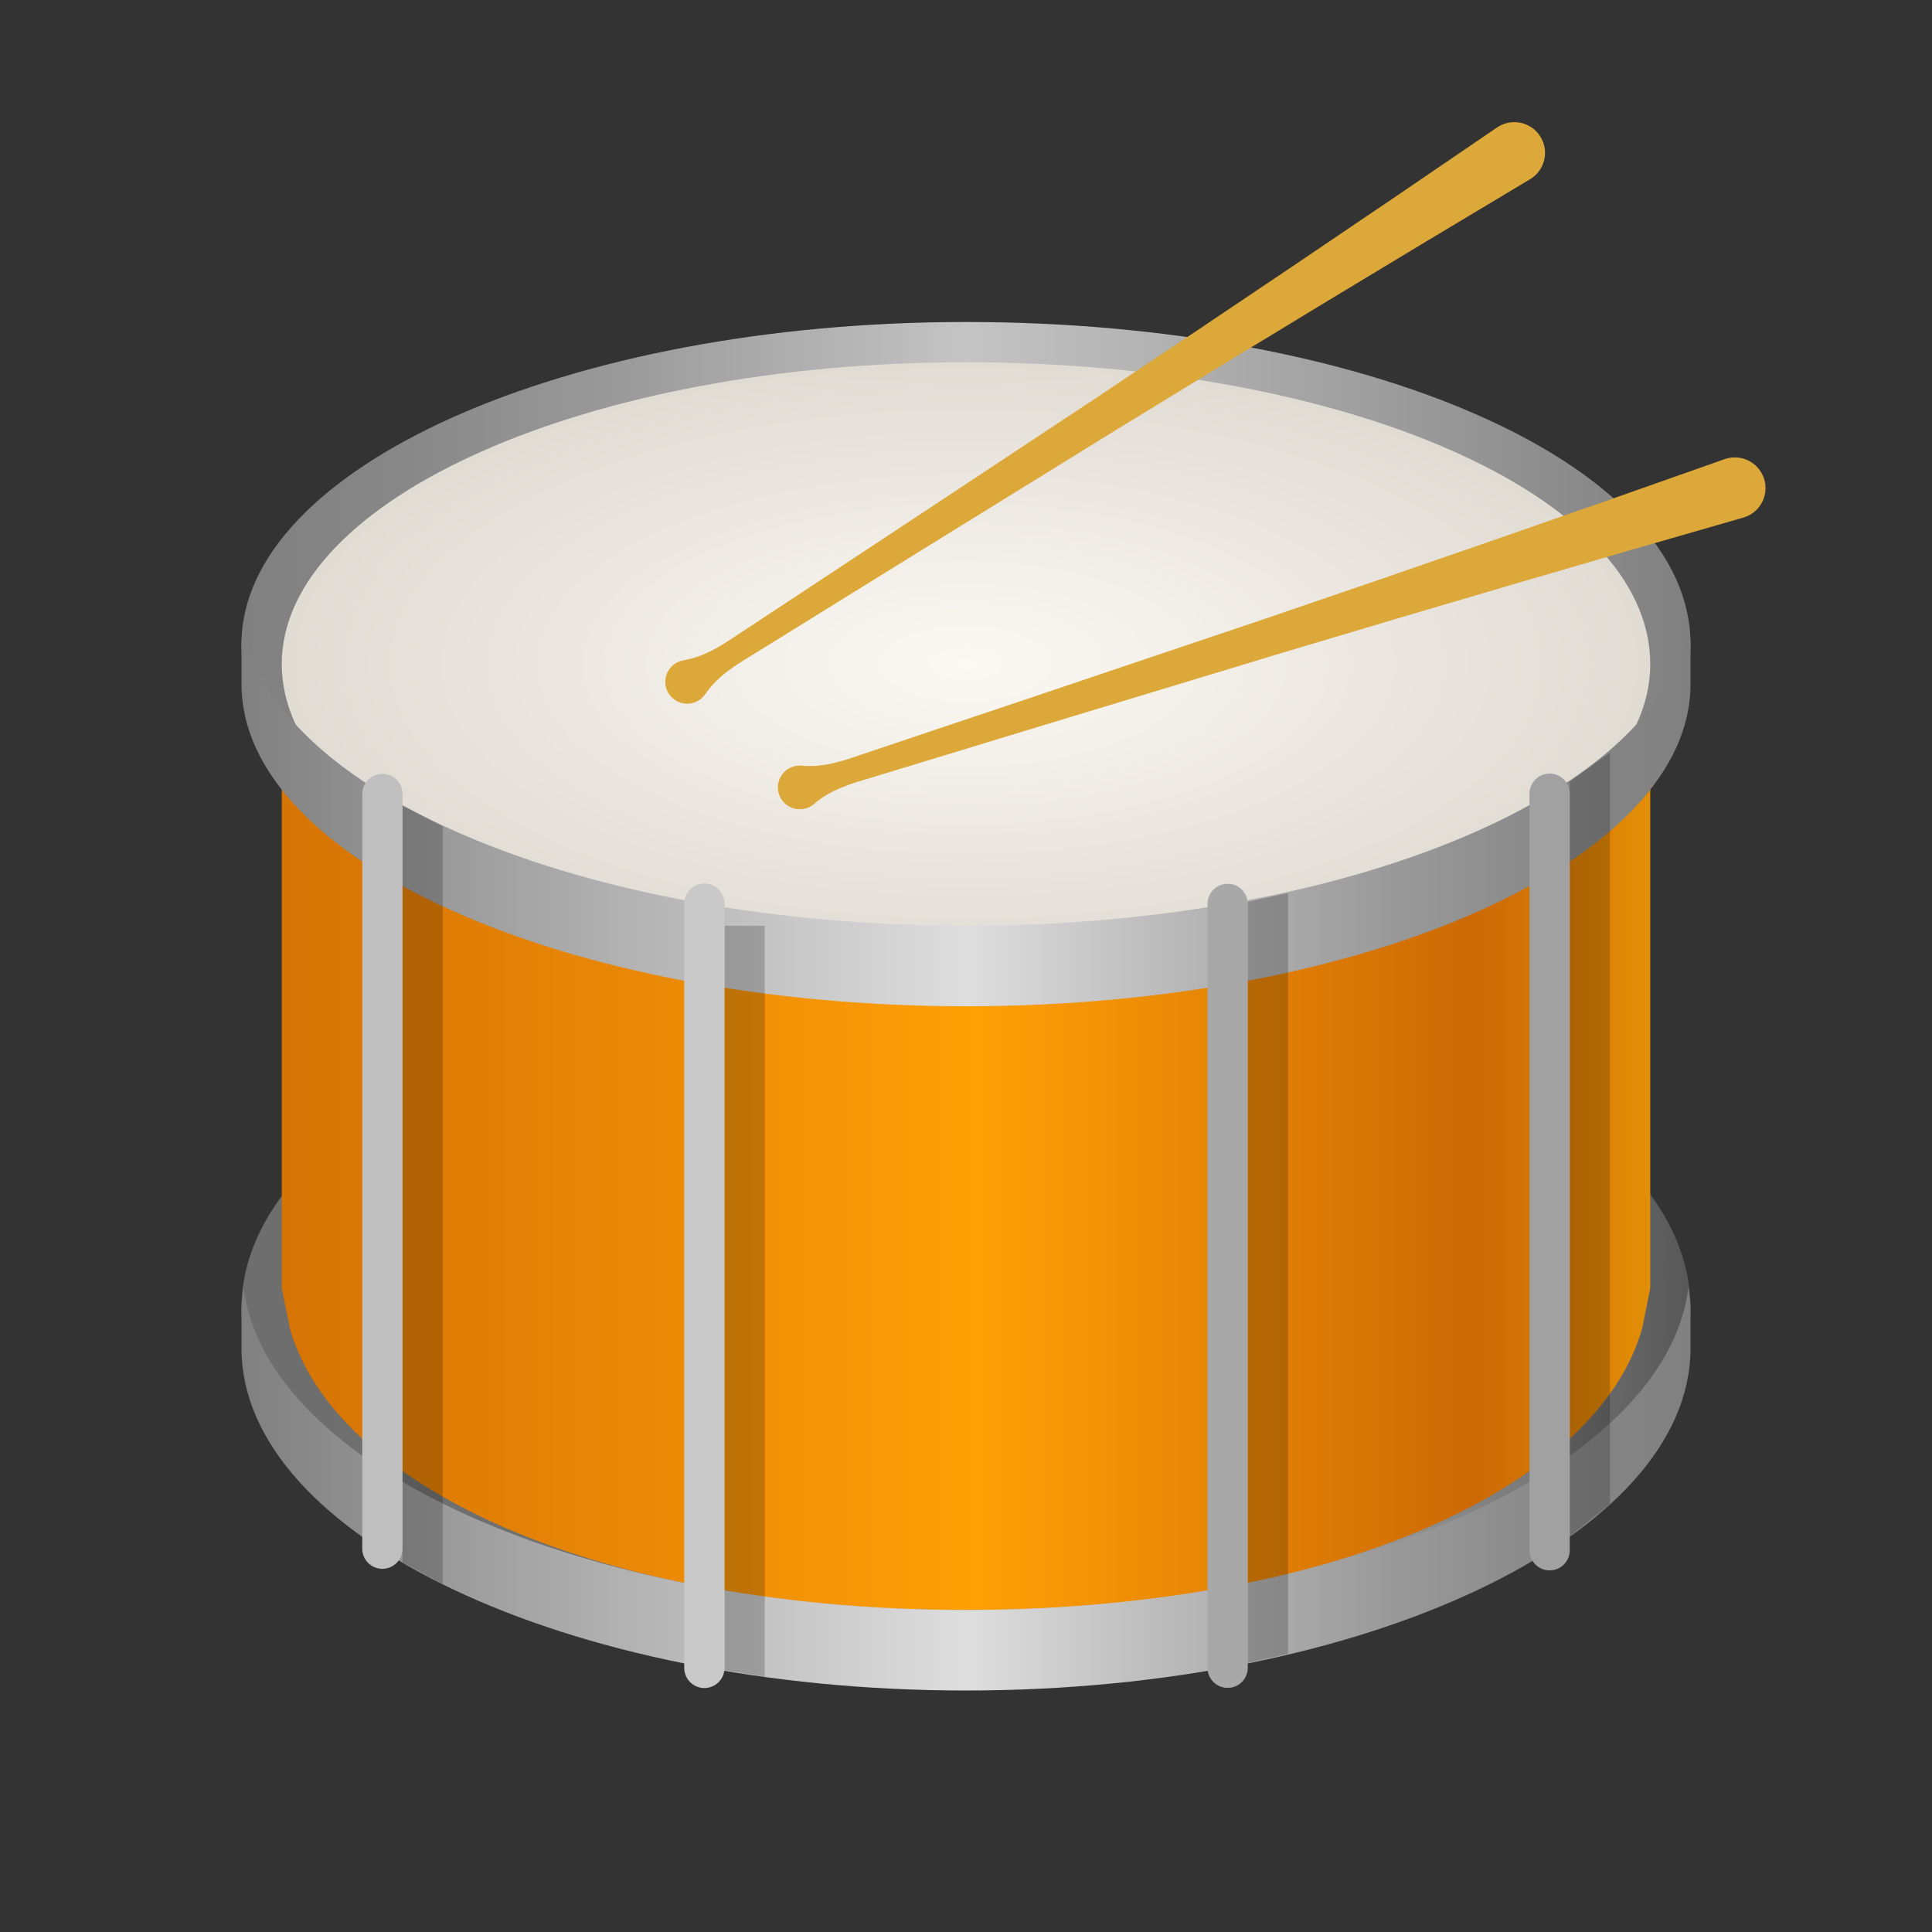 <svg width="48" height="48" viewBox="0 0 48 48" fill="none" xmlns="http://www.w3.org/2000/svg">
<rect x="0" y="0" width="48" height="48" fill="#333333" stroke="none"/>
<path d="M42 32.5C42 37.147 33.953 41 24 41C14.047 41 6 37.147 6 32.5C6 27.853 14.047 24 24 24C33.953 24 42 27.74 42 32.5Z" fill="url(#paint0_linear_4739_3134)"/>
<path d="M24 24.4C17.5 24.4 10 22.9 7 18.9V32L7.2 33C8.3 36.9 14.8 40 24 40C33.2 40 39.7 36.9 40.8 33L41 32V18.9C38.3 21.9 32.4 24.4 24 24.4Z" fill="url(#paint1_linear_4739_3134)"/>
<path d="M42 16C42 20.373 33.953 24 24 24C14.047 24 6 20.373 6 16C6 11.627 14.047 8 24 8C33.953 8 42 11.52 42 16Z" fill="url(#paint2_linear_4739_3134)"/>
<path d="M41 16.5C41 20.6 33.4 24 24 24C14.6 24 7 20.6 7 16.5C7 12.4 14.6 9 24 9C33.4 9 41 12.3 41 16.5Z" fill="url(#paint3_radial_4739_3134)"/>
<path d="M42 16C42 15.829 41.966 15.663 41.943 15.495C41.362 19.642 33.573 23 24 23C14.431 23 6.645 19.645 6.057 15.5C6.034 15.666 6 15.831 6 16C6 16.089 6 16.92 6 17C6 21.373 14.047 25 24 25C33.953 25 42 21.373 42 17C42 16.919 42 16.088 42 16Z" fill="url(#paint4_linear_4739_3134)"/>
<path d="M42 32.5C42 32.329 41.967 32.163 41.947 31.995C41.397 36.416 33.596 40 24 40C14.408 40 6.609 36.419 6.054 32C6.033 32.166 6 32.331 6 32.5C6 32.587 6 33.418 6 33.5C6 38.147 14.047 42 24 42C33.953 42 42 38.147 42 33.5C42 33.417 42 32.586 42 32.5Z" fill="url(#paint5_linear_4739_3134)"/>
<path d="M16.981 16.405C17.52 16.314 17.937 16.031 18.355 15.751L19.616 14.92L22.137 13.257L27.175 9.925C30.527 7.693 33.867 5.443 37.192 3.168C37.54 2.93 38.015 3.019 38.253 3.367C38.491 3.715 38.402 4.19 38.054 4.428C38.042 4.437 38.027 4.446 38.014 4.453C34.555 6.517 31.111 8.605 27.679 10.712L22.541 13.888L19.974 15.479L18.69 16.274C18.26 16.536 17.829 16.796 17.52 17.247C17.35 17.494 17.012 17.558 16.765 17.388C16.518 17.218 16.454 16.88 16.624 16.633C16.71 16.508 16.841 16.429 16.981 16.405Z" fill="#DBA839"/>
<path d="M19.918 19.023C20.462 19.073 20.938 18.907 21.414 18.743L22.845 18.262L25.708 17.301L31.432 15.372C35.244 14.074 39.049 12.754 42.846 11.408C43.243 11.267 43.679 11.475 43.82 11.872C43.961 12.269 43.753 12.705 43.356 12.846C43.342 12.851 43.325 12.856 43.311 12.86C39.438 13.969 35.574 15.104 31.717 16.261L25.937 18.014L23.048 18.894L21.604 19.334C21.121 19.477 20.638 19.618 20.224 19.974C19.997 20.17 19.654 20.144 19.458 19.917C19.262 19.69 19.288 19.347 19.515 19.151C19.63 19.053 19.777 19.011 19.918 19.023Z" fill="#DBA839"/>
<path opacity="0.2" d="M32 22.191L31 22.406V41.315L32 41.089V22.191Z" fill="black"/>
<path opacity="0.2" d="M19 23H18V41.501L19 41.655V23Z" fill="black"/>
<path opacity="0.2" d="M40 18.698L39 19.423V38.169L40 37.37V18.698Z" fill="black"/>
<path opacity="0.2" d="M11 20.531L10 20.021V38.816L11 39.356V20.531Z" fill="black"/>
<path d="M30.5 41.435V22.457" stroke="#A8A8A8" stroke-miterlimit="10" stroke-linecap="round"/>
<path d="M38.5 38.516V19.72" stroke="#A1A1A1" stroke-miterlimit="10" stroke-linecap="round"/>
<path d="M17.5 41.439V22.451" stroke="#C9C9C9" stroke-miterlimit="10" stroke-linecap="round"/>
<path d="M9.5 38.477V19.728" stroke="#BFBFBF" stroke-miterlimit="10" stroke-linecap="round"/>
<defs>
<linearGradient id="paint0_linear_4739_3134" x1="42" y1="32.5" x2="6" y2="32.5" gradientUnits="userSpaceOnUse">
<stop stop-color="#575757"/>
<stop offset="0.345" stop-color="#BFBFBF"/>
<stop offset="0.423" stop-color="#A9A9A9"/>
<stop offset="0.554" stop-color="#8A8A8A"/>
<stop offset="0.665" stop-color="#777777"/>
<stop offset="0.743" stop-color="#707070"/>
<stop offset="1" stop-color="#6E6E6E"/>
</linearGradient>
<linearGradient id="paint1_linear_4739_3134" x1="7" y1="29.45" x2="41" y2="29.45" gradientUnits="userSpaceOnUse">
<stop stop-color="#D57305"/>
<stop offset="0.315" stop-color="#EE8D06"/>
<stop offset="0.508" stop-color="#FFA006"/>
<stop offset="0.87" stop-color="#CC6905"/>
<stop offset="0.94" stop-color="#D77B05"/>
<stop offset="0.999" stop-color="#E38E06"/>
</linearGradient>
<linearGradient id="paint2_linear_4739_3134" x1="42" y1="16" x2="6" y2="16" gradientUnits="userSpaceOnUse">
<stop stop-color="#808080"/>
<stop offset="0.501" stop-color="#C4C4C4"/>
<stop offset="0.557" stop-color="#B9B9B9"/>
<stop offset="0.739" stop-color="#9A9A9A"/>
<stop offset="0.893" stop-color="#878787"/>
<stop offset="1" stop-color="#808080"/>
</linearGradient>
<radialGradient id="paint3_radial_4739_3134" cx="0" cy="0" r="1" gradientUnits="userSpaceOnUse" gradientTransform="translate(24 16.499) scale(17.007 7.522)">
<stop stop-color="#FCF9F4"/>
<stop offset="1" stop-color="#E0DBD3"/>
</radialGradient>
<linearGradient id="paint4_linear_4739_3134" x1="6" y1="20.247" x2="42" y2="20.247" gradientUnits="userSpaceOnUse">
<stop stop-color="#808080"/>
<stop offset="0.501" stop-color="#DEDEDE"/>
<stop offset="0.643" stop-color="#B9B9B9"/>
<stop offset="0.79" stop-color="#9A9A9A"/>
<stop offset="0.914" stop-color="#878787"/>
<stop offset="1" stop-color="#808080"/>
</linearGradient>
<linearGradient id="paint5_linear_4739_3134" x1="6" y1="36.997" x2="42" y2="36.997" gradientUnits="userSpaceOnUse">
<stop stop-color="#808080"/>
<stop offset="0.501" stop-color="#DEDEDE"/>
<stop offset="0.643" stop-color="#B9B9B9"/>
<stop offset="0.79" stop-color="#9A9A9A"/>
<stop offset="0.914" stop-color="#878787"/>
<stop offset="1" stop-color="#808080"/>
</linearGradient>
</defs>
</svg>
